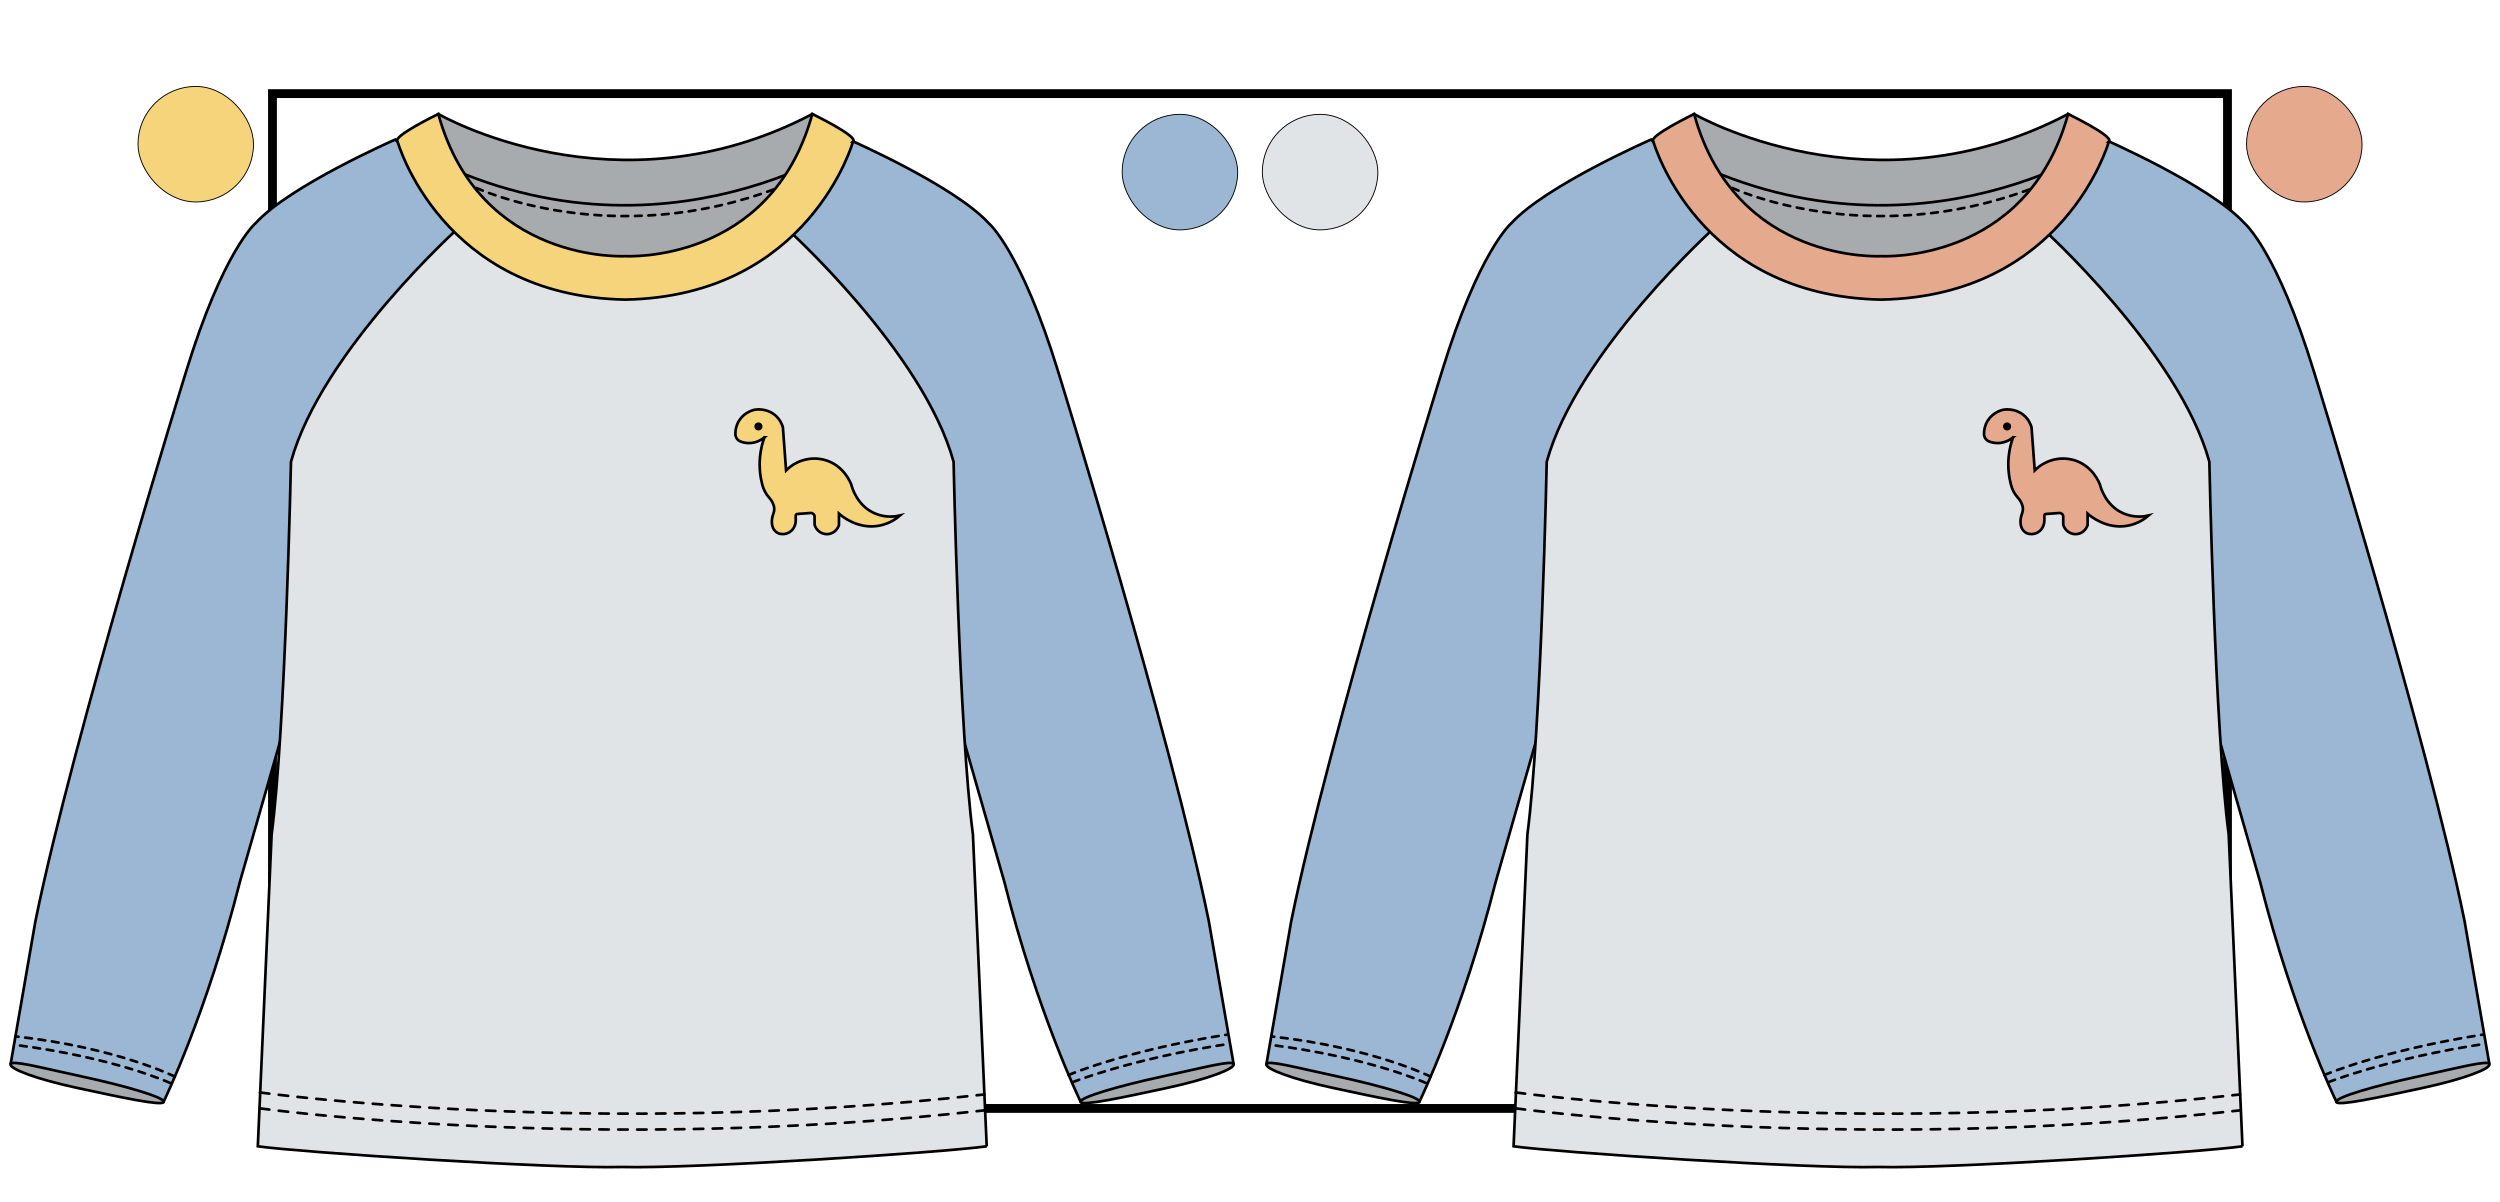 <?xml version="1.0" encoding="UTF-8"?> <svg xmlns="http://www.w3.org/2000/svg" id="Cabecera" viewBox="0 0 685.2 329.45"><rect x="74.68" y="25.66" width="535.83" height="278.14" fill="none" stroke="#000" stroke-miterlimit="10" stroke-width="2.42"></rect><g><rect x="345.98" y="31.34" width="31.66" height="31.66" rx="15.83" ry="15.83" fill="#e0e4e7" stroke="#000" stroke-miterlimit="10" stroke-width=".25"></rect><rect x="307.56" y="31.34" width="31.66" height="31.66" rx="15.83" ry="15.83" fill="#9bb7d4" stroke="#000" stroke-miterlimit="10" stroke-width=".25"></rect><rect x="37.82" y="23.69" width="31.66" height="31.66" rx="15.83" ry="15.83" fill="#f6d47c" stroke="#000" stroke-miterlimit="10" stroke-width=".25"></rect><rect x="615.73" y="23.69" width="31.66" height="31.66" rx="15.83" ry="15.83" fill="#e5a98e" stroke="#000" stroke-miterlimit="10" stroke-width=".25"></rect></g><g><polygon points="118.53 40.51 171.39 50.44 225.2 38.24 215.65 59.24 195.41 70.58 171.86 76.26 137.54 67.75 118.53 40.51" fill="#a8abad" stroke="#000" stroke-miterlimit="10" stroke-width=".74"></polygon><path d="M120.14,31.25s48.73,28.31,102.51,0l11.18,7.51s-57.57,39.38-124.87,0l11.18-7.51Z" fill="#a8abad" stroke="#000" stroke-miterlimit="10" stroke-width=".74"></path><path d="M125.37,64.34s-11.14-20.59-17.02-26.1c0,0-28.87,12.61-38.33,22.95,0,0-8.83,7.44-19.04,40.72,0,0-31.05,100.3-41.26,150.51l-6.77,39.01s14.24,7.23,41.98,10.34c0,0,11.73-24.1,20.81-60.04l13.87-48.42,6.93-60.27,38.83-68.72Z" fill="#9bb7d4" stroke="#000" stroke-miterlimit="10" stroke-width=".74"></path><path d="M215.65,64.34s16.77-17.78,17.02-26.1c0,0,28.87,12.61,38.33,22.95,0,0,8.83,7.44,19.04,40.72,0,0,31.05,100.3,41.26,150.51l6.77,39.01s-14.24,7.23-41.98,10.34c0,0-11.73-24.1-20.81-60.04l-13.87-48.42-6.93-60.27-38.83-68.72Z" fill="#9bb7d4" stroke="#000" stroke-miterlimit="10" stroke-width=".74"></path><path d="M294.04,296.58s16.25-6.48,42.97-10.51" fill="none" stroke="#000" stroke-dasharray="1.85" stroke-linecap="round" stroke-miterlimit="10" stroke-width=".74"></path><path d="M292.89,294.63s15.56-6.68,43.28-11.04" fill="none" stroke="#000" stroke-dasharray="1.85" stroke-linecap="round" stroke-miterlimit="10" stroke-width=".74"></path><path d="M338.12,291.69c.27,1.24-6.79,4.02-18.45,6.53s-23.26,5.03-23.53,3.79,10.6-4.42,22.27-6.93c11.67-2.51,19.45-4.63,19.71-3.39Z" fill="#a8abad" stroke="#000" stroke-miterlimit="10" stroke-width=".74"></path><path d="M46.65,296.83s-15.12-7-42.97-10.51" fill="none" stroke="#000" stroke-dasharray="1.85" stroke-linecap="round" stroke-miterlimit="10" stroke-width=".74"></path><path d="M47.92,295.08s-16.01-8.01-43.68-11.02" fill="none" stroke="#000" stroke-dasharray="1.85" stroke-linecap="round" stroke-miterlimit="10" stroke-width=".74"></path><path d="M2.9,291.69c-.27,1.24,6.79,4.02,18.45,6.53,11.67,2.51,23.26,5.03,23.53,3.79s-10.6-4.42-22.27-6.93-19.45-4.63-19.71-3.39Z" fill="#a8abad" stroke="#000" stroke-miterlimit="10" stroke-width=".74"></path><path d="M270.44,314.18c-11.74,1.66-80.59,6.2-99.89,5.67-19.3.52-88.14-4.01-99.89-5.67l3.79-85.49c3.78-28.74,5.3-102.13,5.3-102.13,8.32-30.26,46.14-64.3,46.14-64.3,24.97,16.64,44.66,16.64,44.66,16.64,0,0,19.7,0,44.67-16.64,0,0,37.82,34.04,46.14,64.3,0,0,1.51,73.38,5.3,102.13l3.78,85.49Z" fill="#e0e4e7" stroke="#000" stroke-miterlimit="10" stroke-width=".74"></path><path d="M233.82,38.76s-11.94,42.41-62.43,43.36c-50.5-.94-62.44-43.36-62.44-43.36-1.45-1.4,11.18-7.51,11.18-7.51,11.35,41.23,51.26,38.96,51.26,38.96,0,0,39.9,2.27,51.25-38.96,0,0,12.63,6.12,11.18,7.51Z" fill="#f6d47c" stroke="#000" stroke-miterlimit="10" stroke-width=".74"></path><path d="M71.25,303.78s91.24,12.72,198.52.55" fill="none" stroke="#000" stroke-dasharray="2.59" stroke-linecap="round" stroke-miterlimit="10" stroke-width=".74"></path><path d="M71.25,299.42s91.24,12.72,198.52.55" fill="none" stroke="#000" stroke-dasharray="2.59" stroke-linecap="round" stroke-miterlimit="10" stroke-width=".74"></path><polygon points="462.71 40.51 515.57 50.44 569.38 38.24 559.83 59.24 539.59 70.58 516.05 76.26 481.72 67.75 462.71 40.51" fill="#a8abad" stroke="#000" stroke-miterlimit="10" stroke-width=".74"></polygon><path d="M464.32,31.25s48.73,28.31,102.51,0l11.18,7.51s-57.57,39.38-124.87,0l11.18-7.51Z" fill="#a8abad" stroke="#000" stroke-miterlimit="10" stroke-width=".74"></path><path d="M469.56,64.34s-11.14-20.59-17.02-26.1c0,0-28.87,12.61-38.33,22.95,0,0-8.83,7.44-19.04,40.72,0,0-31.05,100.3-41.26,150.51l-6.77,39.01s14.24,7.23,41.98,10.34c0,0,11.73-24.1,20.81-60.04l13.87-48.42,6.93-60.27,38.83-68.72Z" fill="#9bb7d4" stroke="#000" stroke-miterlimit="10" stroke-width=".74"></path><path d="M559.83,64.34s16.77-17.78,17.02-26.1c0,0,28.87,12.61,38.33,22.95,0,0,8.83,7.44,19.04,40.72,0,0,31.05,100.3,41.26,150.51l6.77,39.01s-14.24,7.23-41.98,10.34c0,0-11.73-24.1-20.81-60.04l-13.87-48.42-6.93-60.27-38.83-68.72Z" fill="#9bb7d4" stroke="#000" stroke-miterlimit="10" stroke-width=".74"></path><path d="M638.23,296.58s16.25-6.48,42.97-10.51" fill="none" stroke="#000" stroke-dasharray="1.85" stroke-linecap="round" stroke-miterlimit="10" stroke-width=".74"></path><path d="M637.08,294.63s15.56-6.68,43.28-11.04" fill="none" stroke="#000" stroke-dasharray="1.85" stroke-linecap="round" stroke-miterlimit="10" stroke-width=".74"></path><path d="M682.3,291.69c.27,1.24-6.79,4.02-18.45,6.53s-23.26,5.03-23.53,3.79,10.6-4.42,22.27-6.93c11.67-2.51,19.45-4.63,19.71-3.39Z" fill="#a8abad" stroke="#000" stroke-miterlimit="10" stroke-width=".74"></path><path d="M390.83,296.83s-15.12-7-42.97-10.51" fill="none" stroke="#000" stroke-dasharray="1.85" stroke-linecap="round" stroke-miterlimit="10" stroke-width=".74"></path><path d="M392.1,295.08s-16.01-8.01-43.68-11.02" fill="none" stroke="#000" stroke-dasharray="1.85" stroke-linecap="round" stroke-miterlimit="10" stroke-width=".74"></path><path d="M347.09,291.69c-.27,1.24,6.79,4.02,18.45,6.53,11.67,2.51,23.26,5.03,23.53,3.79s-10.6-4.42-22.27-6.93-19.45-4.63-19.71-3.39Z" fill="#a8abad" stroke="#000" stroke-miterlimit="10" stroke-width=".74"></path><path d="M614.62,314.18c-11.74,1.66-80.59,6.2-99.89,5.67-19.3.52-88.14-4.01-99.89-5.67l3.79-85.49c3.78-28.74,5.3-102.13,5.3-102.13,8.32-30.26,46.14-64.3,46.14-64.3,24.97,16.64,44.66,16.64,44.66,16.64,0,0,19.7,0,44.67-16.64,0,0,37.82,34.04,46.14,64.3,0,0,1.51,73.38,5.3,102.13l3.78,85.49Z" fill="#e0e4e7" stroke="#000" stroke-miterlimit="10" stroke-width=".74"></path><path d="M578.01,38.76s-11.94,42.41-62.43,43.36c-50.5-.94-62.44-43.36-62.44-43.36-1.45-1.4,11.18-7.51,11.18-7.51,11.35,41.23,51.26,38.96,51.26,38.96,0,0,39.9,2.27,51.25-38.96,0,0,12.63,6.12,11.18,7.51Z" fill="#e5a98e" stroke="#000" stroke-miterlimit="10" stroke-width=".74"></path><path d="M415.43,303.78s91.24,12.72,198.52.55" fill="none" stroke="#000" stroke-dasharray="2.59" stroke-linecap="round" stroke-miterlimit="10" stroke-width=".74"></path><path d="M415.43,299.42s91.24,12.72,198.52.55" fill="none" stroke="#000" stroke-dasharray="2.59" stroke-linecap="round" stroke-miterlimit="10" stroke-width=".74"></path><path d="M209.52,119.85c-.51,1.4-1,3.18-1.21,5.28-.3,3.04.09,5.7.63,7.75.34,1.31.98,2.53,1.89,3.53.5.55,1.01,1.31,1.28,2.29,0,0,0,0,0,.01.18.66.11,1.37-.13,2.01-.7,1.92-.56,3.77.45,4.82.23.24.59.52,1.14.72.25.07,1.54.38,2.79-.38,1.66-1,1.73-2.96,1.73-3.09v-1.47c0-.24.18-.43.42-.45l3.67-.27c.58-.04,1.08.42,1.08,1.01v2.19c.44,1.59,1.91,2.66,3.5,2.6,1.45-.06,2.73-1.05,3.18-2.47v-3.15c.64.57,5.1,4.37,10.95,3.31,2.83-.51,4.8-1.94,5.82-2.81-1.07.25-3.86.75-6.9-.55-4.95-2.12-6.3-7.19-6.46-7.83-.17-.48-2.02-5.35-7.25-6.82-3.76-1.06-7.84.04-10.65,2.85-.29-3.95-.59-7.9-.88-11.85-.19-.63-.74-2.19-2.27-3.4-2.29-1.83-4.96-1.46-5.42-1.39-.42.09-2.83.64-4.32,3.01-.83,1.33-1.02,2.66-1.01,3.64,0,.91.55,1.73,1.4,2.06.59.23,1.34.43,2.22.44,2.35.04,3.96-1.24,4.37-1.59Z" fill="#f6d47c" stroke="#000" stroke-miterlimit="10" stroke-width=".74"></path><circle cx="207.87" cy="116.88" r=".92" stroke="#000" stroke-miterlimit="10" stroke-width=".37"></circle><path d="M551.75,119.85c-.51,1.4-1,3.18-1.21,5.28-.3,3.04.09,5.7.63,7.75.34,1.31.98,2.53,1.89,3.53.5.55,1.01,1.31,1.28,2.29,0,0,0,0,0,.01.18.66.11,1.37-.13,2.01-.7,1.92-.56,3.77.45,4.82.23.24.59.52,1.14.72.25.07,1.54.38,2.79-.38,1.66-1,1.73-2.96,1.73-3.09v-1.47c0-.24.18-.43.42-.45l3.67-.27c.58-.04,1.08.42,1.08,1.01v2.19c.44,1.59,1.91,2.66,3.5,2.6,1.45-.06,2.73-1.05,3.18-2.47v-3.15c.64.57,5.1,4.37,10.95,3.31,2.83-.51,4.8-1.94,5.82-2.81-1.07.25-3.86.75-6.9-.55-4.95-2.12-6.3-7.19-6.46-7.83-.17-.48-2.02-5.35-7.25-6.82-3.76-1.06-7.84.04-10.65,2.85-.29-3.95-.59-7.9-.88-11.85-.19-.63-.74-2.19-2.27-3.4-2.29-1.83-4.96-1.46-5.42-1.39-.42.09-2.83.64-4.32,3.01-.83,1.33-1.02,2.66-1.01,3.64,0,.91.55,1.73,1.4,2.06.59.23,1.34.43,2.22.44,2.35.04,3.96-1.24,4.37-1.59Z" fill="#e5a98e" stroke="#000" stroke-miterlimit="10" stroke-width=".74"></path><circle cx="550.1" cy="116.88" r=".92" stroke="#000" stroke-miterlimit="10" stroke-width=".37"></circle><path d="M130.61,51.52s37,17.35,82.51,0" fill="none" stroke="#000" stroke-dasharray="1.85" stroke-linecap="round" stroke-miterlimit="10" stroke-width=".74"></path><path d="M474.79,51.52s37,17.35,82.51,0" fill="none" stroke="#000" stroke-dasharray="1.85" stroke-linecap="round" stroke-miterlimit="10" stroke-width=".74"></path></g></svg> 